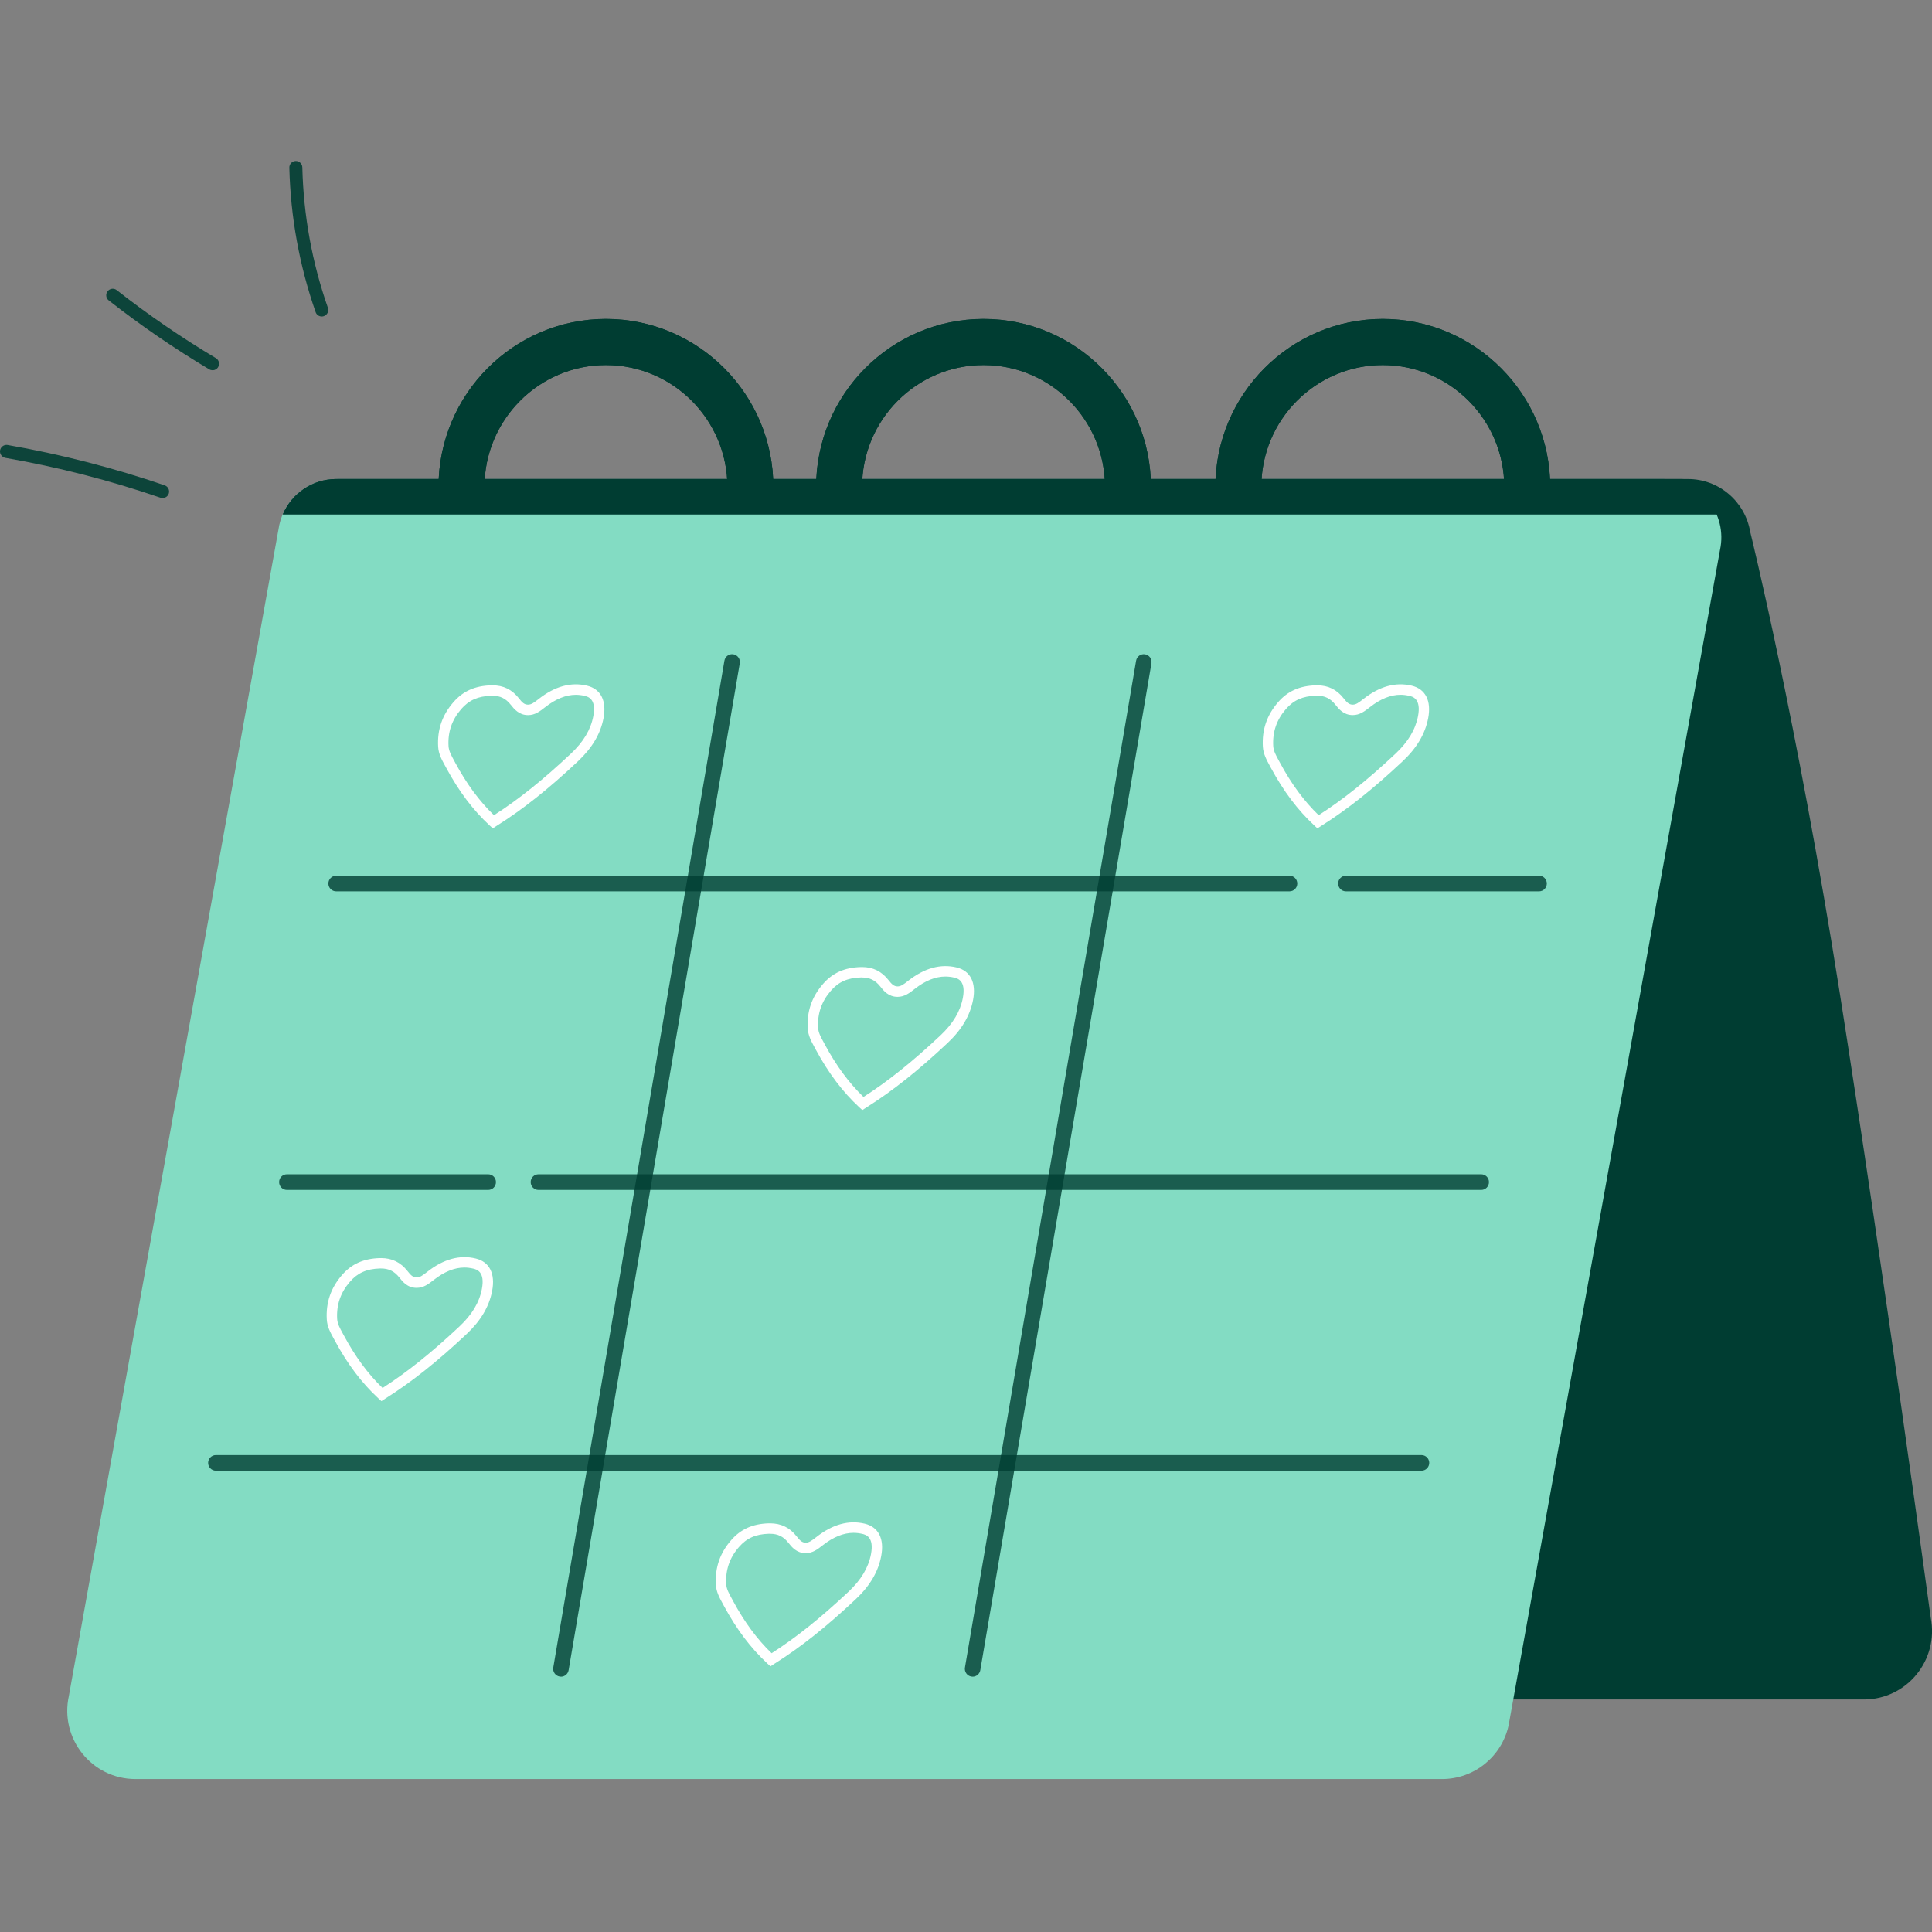 <svg width="72" height="72" viewBox="0 0 72 72" fill="none" xmlns="http://www.w3.org/2000/svg">
<rect x="0" y="0" width="72" height="72" fill="#808080" stroke="none"/>
<g clip-path="url(#clip0_642_200960)">
<path d="M18.653 63.334H69.461C71.061 63.334 72.261 61.867 71.953 60.291C71.953 60.291 70.193 47.345 68.577 37.095C66.957 26.817 65.227 19.826 65.227 19.826C65.037 18.687 64.055 17.852 62.906 17.852H12.635C11.789 17.852 11.153 18.628 11.317 19.462L18.653 63.333V63.334Z" fill="#003D32"/>
<path d="M53.74 66.3H5.046C3.423 66.3 2.216 64.791 2.567 63.2L10.408 19.562C10.628 18.564 11.508 17.854 12.526 17.854H61.979C63.366 17.854 64.397 19.142 64.098 20.502L56.221 64.3C55.965 65.468 54.933 66.3 53.741 66.3H53.74Z" fill="#83DCC3"/>
<path d="M28.821 18.151H27.109C27.109 15.645 25.078 13.605 22.581 13.605C20.084 13.605 18.054 15.644 18.054 18.151H16.342C16.342 14.696 19.141 11.886 22.581 11.886C26.022 11.886 28.821 14.696 28.821 18.151Z" fill="#003D32"/>
<path d="M42.893 18.151H41.181C41.181 15.645 39.151 13.605 36.654 13.605C34.157 13.605 32.126 15.644 32.126 18.151H30.414C30.414 14.696 33.213 11.886 36.654 11.886C40.094 11.886 42.893 14.696 42.893 18.151Z" fill="#003D32"/>
<path d="M57.772 18.151H56.06C56.06 15.645 54.029 13.605 51.532 13.605C49.035 13.605 47.005 15.644 47.005 18.151H45.293C45.293 14.696 48.092 11.886 51.532 11.886C54.973 11.886 57.772 14.696 57.772 18.151Z" fill="#003D32"/>
<path d="M63.97 19.168C63.64 18.405 62.888 17.852 61.981 17.852H12.528C11.65 17.852 10.877 18.382 10.539 19.168H63.97Z" fill="#003D32"/>
<path d="M28.821 18.151H27.109C27.109 15.645 25.078 13.605 22.581 13.605C20.084 13.605 18.054 15.644 18.054 18.151H16.342C16.342 14.696 19.141 11.886 22.581 11.886C26.022 11.886 28.821 14.696 28.821 18.151Z" fill="#003D32"/>
<path d="M42.893 18.151H41.181C41.181 15.645 39.151 13.605 36.654 13.605C34.157 13.605 32.126 15.644 32.126 18.151H30.414C30.414 14.696 33.213 11.886 36.654 11.886C40.094 11.886 42.893 14.696 42.893 18.151Z" fill="#003D32"/>
<path d="M57.772 18.151H56.06C56.06 15.645 54.029 13.605 51.532 13.605C49.035 13.605 47.005 15.644 47.005 18.151H45.293C45.293 14.696 48.092 11.886 51.532 11.886C54.973 11.886 57.772 14.696 57.772 18.151Z" fill="#003D32"/>
<path d="M64.645 19.168C64.315 18.405 63.563 17.852 62.656 17.852H12.528C11.65 17.852 10.877 18.382 10.539 19.168H64.646H64.645Z" fill="#003D32"/>
<g opacity="0.8">
<path d="M57.356 33.218H50.16C49.999 33.218 49.869 33.088 49.869 32.926C49.869 32.765 49.999 32.635 50.16 32.635H57.356C57.517 32.635 57.646 32.765 57.646 32.926C57.646 33.088 57.517 33.218 57.356 33.218Z" fill="#003D32"/>
</g>
<g opacity="0.8">
<path d="M48.056 33.218H12.529C12.368 33.218 12.238 33.088 12.238 32.926C12.238 32.765 12.368 32.635 12.529 32.635H48.056C48.217 32.635 48.346 32.765 48.346 32.926C48.346 33.088 48.217 33.218 48.056 33.218Z" fill="#003D32"/>
</g>
<g opacity="0.8">
<path d="M55.2 44.345H20.068C19.907 44.345 19.777 44.215 19.777 44.053C19.777 43.892 19.907 43.762 20.068 43.762H55.2C55.361 43.762 55.49 43.892 55.49 44.053C55.49 44.215 55.361 44.345 55.2 44.345Z" fill="#003D32"/>
</g>
<g opacity="0.8">
<path d="M18.193 44.345H10.693C10.532 44.345 10.402 44.215 10.402 44.053C10.402 43.892 10.532 43.762 10.693 43.762H18.193C18.354 43.762 18.483 43.892 18.483 44.053C18.483 44.215 18.354 44.345 18.193 44.345Z" fill="#003D32"/>
</g>
<g opacity="0.8">
<path d="M52.974 54.809H8.046C7.886 54.809 7.756 54.678 7.756 54.517C7.756 54.356 7.886 54.226 8.046 54.226H52.974C53.134 54.226 53.264 54.356 53.264 54.517C53.264 54.678 53.134 54.809 52.974 54.809Z" fill="#003D32"/>
</g>
<g opacity="0.8">
<path d="M20.906 62.484C20.89 62.484 20.873 62.483 20.857 62.48C20.699 62.453 20.592 62.302 20.619 62.144L26.997 24.622C27.024 24.464 27.174 24.357 27.332 24.384C27.49 24.411 27.596 24.562 27.569 24.72L21.191 62.242C21.167 62.384 21.044 62.485 20.906 62.485V62.484Z" fill="#003D32"/>
</g>
<g opacity="0.8">
<path d="M36.248 62.484C36.231 62.484 36.215 62.483 36.198 62.48C36.041 62.453 35.934 62.302 35.961 62.144L42.339 24.622C42.366 24.464 42.516 24.357 42.674 24.384C42.832 24.411 42.938 24.562 42.911 24.72L36.533 62.242C36.509 62.384 36.386 62.485 36.248 62.485V62.484Z" fill="#003D32"/>
</g>
<path d="M49.096 30.87L48.987 30.769C48.367 30.196 47.836 29.492 47.362 28.614L47.321 28.538C47.197 28.311 47.08 28.095 47.063 27.831C47.026 27.195 47.212 26.651 47.631 26.168C47.987 25.757 48.433 25.558 49.031 25.54H49.086C49.494 25.539 49.817 25.697 50.073 26.023C50.189 26.171 50.27 26.26 50.412 26.26C50.536 26.26 50.633 26.187 50.81 26.048C51.413 25.575 52.016 25.409 52.612 25.553C53.126 25.677 53.349 26.119 53.224 26.767C53.111 27.351 52.799 27.876 52.272 28.371C51.172 29.404 50.212 30.166 49.252 30.77L49.096 30.87ZM49.089 25.927H49.039C48.546 25.943 48.212 26.091 47.923 26.423C47.574 26.826 47.419 27.279 47.45 27.808C47.461 27.985 47.549 28.146 47.661 28.351L47.703 28.429C48.128 29.216 48.599 29.856 49.142 30.38C50.05 29.8 50.962 29.069 52.008 28.087C52.474 27.649 52.748 27.194 52.845 26.693C52.971 26.039 52.645 25.961 52.523 25.932C52.412 25.906 52.302 25.892 52.193 25.892C51.826 25.892 51.441 26.048 51.05 26.355C50.857 26.506 50.675 26.649 50.412 26.649C50.072 26.649 49.89 26.418 49.769 26.265C49.585 26.031 49.375 25.927 49.089 25.927Z" fill="white"/>
<path d="M32.137 41.369L32.026 41.268C31.405 40.695 30.874 39.99 30.401 39.114L30.361 39.039C30.236 38.81 30.119 38.596 30.102 38.331C30.065 37.696 30.252 37.152 30.671 36.669C31.027 36.258 31.472 36.058 32.07 36.04H32.124V36.039C32.533 36.039 32.855 36.197 33.111 36.524C33.224 36.667 33.308 36.761 33.45 36.761C33.573 36.761 33.672 36.688 33.849 36.549C34.452 36.076 35.055 35.91 35.651 36.054C36.165 36.178 36.387 36.62 36.263 37.267C36.15 37.85 35.839 38.376 35.31 38.872C34.21 39.905 33.25 40.667 32.291 41.269L32.136 41.369H32.137ZM32.128 36.427H32.08C31.586 36.442 31.251 36.591 30.963 36.923C30.613 37.327 30.459 37.779 30.489 38.308C30.499 38.485 30.588 38.646 30.7 38.851L30.741 38.928C31.165 39.715 31.637 40.356 32.18 40.88C33.088 40.3 34.001 39.569 35.046 38.588C35.513 38.15 35.786 37.694 35.882 37.193C36.008 36.539 35.683 36.462 35.56 36.432C35.45 36.406 35.338 36.393 35.229 36.393C34.862 36.393 34.478 36.548 34.087 36.855C33.893 37.007 33.711 37.15 33.449 37.15C33.108 37.15 32.926 36.918 32.806 36.765C32.623 36.532 32.413 36.428 32.126 36.428L32.128 36.427Z" fill="white"/>
<path d="M28.713 62.1L28.602 61.998C27.981 61.425 27.45 60.72 26.977 59.844L26.937 59.769C26.812 59.541 26.694 59.326 26.678 59.061C26.642 58.426 26.827 57.882 27.247 57.399C27.603 56.988 28.048 56.788 28.646 56.77H28.7C29.108 56.77 29.431 56.927 29.687 57.254C29.803 57.401 29.884 57.491 30.027 57.491C30.15 57.491 30.249 57.418 30.426 57.279C31.029 56.806 31.633 56.64 32.228 56.783C32.742 56.907 32.964 57.349 32.839 57.996C32.727 58.579 32.416 59.105 31.887 59.601C30.786 60.635 29.827 61.397 28.868 61.998L28.713 62.099V62.1ZM28.703 57.158H28.655C28.161 57.173 27.826 57.322 27.538 57.654C27.188 58.056 27.034 58.509 27.064 59.039C27.074 59.216 27.163 59.377 27.276 59.582L27.317 59.659C27.741 60.446 28.212 61.087 28.756 61.611C29.664 61.03 30.578 60.299 31.622 59.319C32.088 58.881 32.362 58.425 32.458 57.924C32.584 57.27 32.259 57.193 32.136 57.163C32.026 57.137 31.914 57.124 31.805 57.124C31.438 57.124 31.054 57.279 30.663 57.586C30.469 57.738 30.287 57.881 30.025 57.881C29.684 57.881 29.502 57.649 29.382 57.496C29.198 57.263 28.989 57.159 28.702 57.159L28.703 57.158Z" fill="white"/>
<path d="M14.213 52.215L14.103 52.114C13.481 51.541 12.95 50.837 12.478 49.96L12.437 49.885C12.312 49.657 12.194 49.442 12.179 49.178C12.141 48.542 12.328 47.998 12.747 47.515C13.103 47.104 13.548 46.905 14.146 46.886H14.2V46.885C14.61 46.885 14.931 47.044 15.188 47.37C15.3 47.513 15.384 47.607 15.527 47.607C15.65 47.607 15.749 47.534 15.926 47.395C16.529 46.922 17.133 46.757 17.728 46.901C18.242 47.024 18.465 47.466 18.34 48.114C18.227 48.697 17.916 49.222 17.387 49.718C16.287 50.751 15.327 51.513 14.368 52.116L14.213 52.216V52.215ZM14.204 47.273H14.156C13.662 47.288 13.327 47.437 13.039 47.77C12.69 48.173 12.535 48.626 12.565 49.154C12.575 49.331 12.664 49.492 12.776 49.698L12.817 49.773C13.241 50.56 13.713 51.201 14.257 51.726C15.164 51.145 16.078 50.414 17.122 49.433C17.589 48.995 17.863 48.539 17.958 48.039C18.084 47.385 17.759 47.307 17.636 47.278C17.526 47.252 17.414 47.238 17.305 47.238C16.938 47.238 16.554 47.394 16.163 47.701C15.97 47.852 15.787 47.995 15.525 47.995C15.185 47.995 15.003 47.764 14.883 47.61C14.699 47.377 14.49 47.273 14.202 47.273H14.204Z" fill="white"/>
<path d="M18.363 30.87L18.254 30.769C17.632 30.196 17.101 29.491 16.629 28.615L16.586 28.537C16.461 28.308 16.344 28.094 16.329 27.831C16.292 27.196 16.478 26.652 16.897 26.169C17.253 25.758 17.698 25.558 18.296 25.54H18.352C18.76 25.539 19.081 25.697 19.338 26.024C19.454 26.172 19.534 26.26 19.677 26.26C19.801 26.26 19.899 26.187 20.076 26.048C20.678 25.575 21.282 25.409 21.878 25.553C22.392 25.677 22.615 26.119 22.491 26.767C22.378 27.351 22.066 27.876 21.538 28.372C20.436 29.407 19.477 30.169 18.519 30.77L18.363 30.87ZM18.355 25.929H18.306C17.812 25.944 17.478 26.093 17.189 26.424C16.84 26.827 16.685 27.279 16.716 27.809C16.727 27.984 16.814 28.145 16.925 28.349L16.968 28.429C17.392 29.216 17.865 29.857 18.408 30.381C19.314 29.802 20.227 29.071 21.273 28.089C21.74 27.651 22.014 27.195 22.11 26.694C22.236 26.04 21.91 25.963 21.788 25.933C21.678 25.906 21.567 25.893 21.458 25.893C21.091 25.893 20.707 26.048 20.316 26.355C20.123 26.507 19.942 26.65 19.678 26.65C19.339 26.65 19.157 26.418 19.036 26.266C18.852 26.032 18.642 25.928 18.355 25.928V25.929Z" fill="white"/>
<g opacity="0.9">
<path d="M11.991 11.795C11.891 11.795 11.797 11.733 11.763 11.633C11.157 9.898 10.828 8.087 10.783 6.249C10.78 6.115 10.886 6.003 11.019 6C11.152 5.995 11.264 6.103 11.267 6.237C11.31 8.023 11.63 9.785 12.22 11.471C12.264 11.598 12.197 11.737 12.071 11.781C12.045 11.791 12.018 11.795 11.991 11.795Z" fill="#003D32"/>
</g>
<g opacity="0.9">
<path d="M7.921 13.798C7.88 13.798 7.837 13.787 7.798 13.764C6.501 12.991 5.24 12.127 4.052 11.195C3.946 11.113 3.928 10.96 4.01 10.854C4.093 10.748 4.245 10.73 4.35 10.812C5.522 11.732 6.766 12.584 8.045 13.346C8.16 13.414 8.198 13.563 8.13 13.679C8.085 13.756 8.005 13.799 7.922 13.799L7.921 13.798Z" fill="#003D32"/>
</g>
<g opacity="0.9">
<path d="M6.061 18.561C6.035 18.561 6.009 18.557 5.983 18.549C4.103 17.904 2.158 17.405 0.201 17.064C0.069 17.04 -0.019 16.915 0.003 16.783C0.026 16.651 0.152 16.562 0.283 16.584C2.265 16.93 4.235 17.436 6.138 18.088C6.265 18.132 6.332 18.27 6.289 18.396C6.255 18.497 6.161 18.56 6.06 18.56L6.061 18.561Z" fill="#003D32"/>
</g>
</g>
<defs>
<clipPath id="clip0_642_200960">
<rect width="72" height="72" fill="white"/>
</clipPath>
</defs>
</svg>
